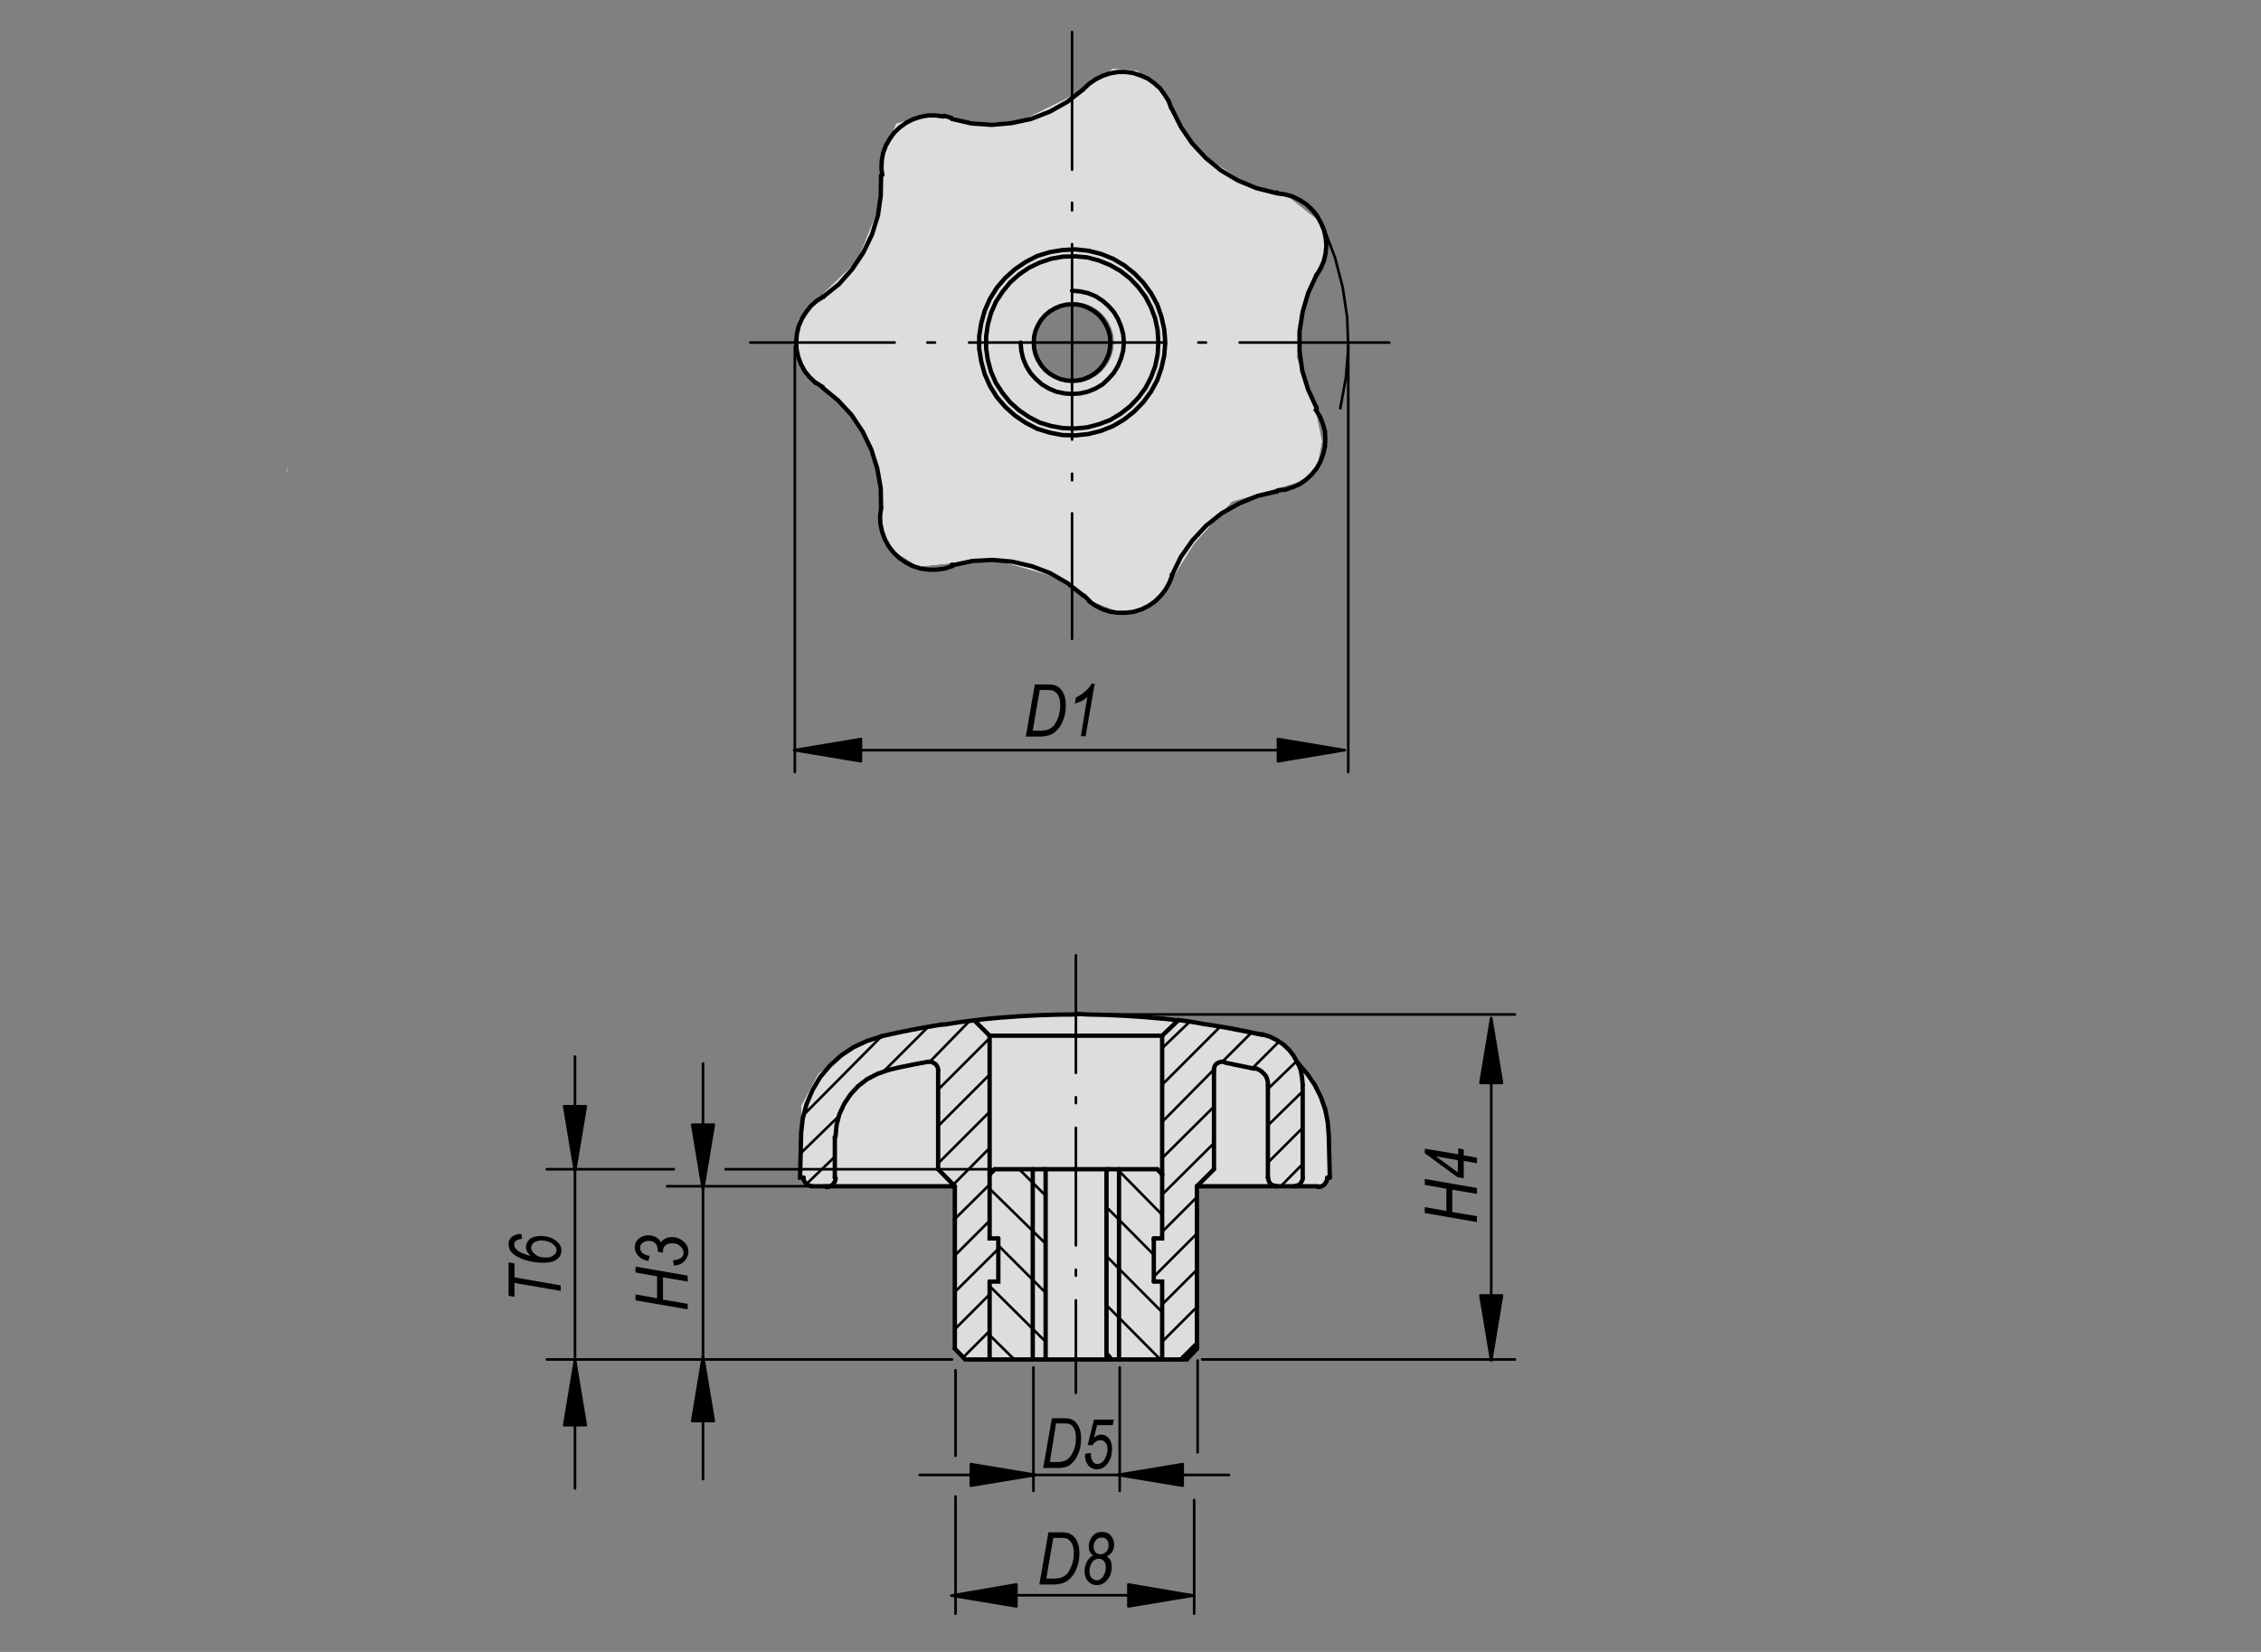 <?xml version="1.0" encoding="utf-8"?>
<!-- Generator: Adobe Illustrator 16.0.3, SVG Export Plug-In . SVG Version: 6.00 Build 0)  -->
<!DOCTYPE svg PUBLIC "-//W3C//DTD SVG 1.1//EN" "http://www.w3.org/Graphics/SVG/1.1/DTD/svg11.dtd">
<svg version="1.1" id="K0154-06212-505" xmlns="http://www.w3.org/2000/svg" xmlns:xlink="http://www.w3.org/1999/xlink" x="0px"
	 y="0px" width="650px" height="475px" viewBox="0 0 650 475" enable-background="new 0 0 650 475" xml:space="preserve">
<rect x="0" y="0" width="650" height="475" fill="#808080" stroke="none"/>
<path fill="#FFFFFF" d="M372.8,102.9l1.1-12l4.9-12l2.6-6.6l-1.5-8.1l-9.2-7.3l-12.2-3.9L347.9,46l-7.5-6.9l-4.9-11.6l-8.6-7.1
	l-6.9-0.6l-11.6,7.7l-14.4,7.1l-13.3,1.1L272,33l-9.4,1.1l-4.9,1.5l-3.9,8.4l-1.1,15.7L246.5,75l-10.9,10.5l-6,6.4l-1.3,7.9l4.5,8.8
	l10.1,8.6l5.4,7.7l4.7,12.9l0.2,13.9l3.6,6.7l7.3,4.5l10.3-1.1l12.7-0.6l15,4.3l12.7,7.7l7.5,3l6.4-1.3l6.4-5.6l8.1-12.9l10.9-12.2
	l11.6-3.4l6.6-1.9l6-3l1.7-9l-2.1-10.1L372.8,102.9z M308.6,110.2c-6.4,0-11.7-5.2-11.7-11.7c0-6.5,5.2-11.7,11.7-11.7
	c6.5,0,11.7,5.2,11.7,11.7C320.2,104.9,315,110.2,308.6,110.2z"/>
<polygon fill="#FFFFFF" points="230,338.6 230.4,318 235.3,308.8 246.1,300.2 262.1,295.7 283.6,292.5 310.6,291.2 338.1,293.4 
	368.5,299.4 377.5,310.1 382.5,326.8 381.8,338.2 380.7,340.8 344.7,341 343.4,387.7 340.2,391.2 277.2,391.2 274.8,388.6 
	274.4,341 232.8,340.8 "/>
<path fill="#DCDDDE" d="M372.8,102.9l1.1-12l4.9-12l2.6-6.6l-1.5-8.1l-9.2-7.3l-12.2-3.9L347.9,46l-7.5-6.9l-4.9-11.6l-8.6-7.1
	l-6.9-0.6l-11.6,7.7l-14.4,7.1l-13.3,1.1L272,33l-9.4,1.1l-4.9,1.5l-3.9,8.4l-1.1,15.7L246.5,75l-10.9,10.5l-6,6.4l-1.3,7.9l4.5,8.8
	l10.1,8.6l5.4,7.7l4.7,12.9l0.2,13.9l3.6,6.7l7.3,4.5l10.3-1.1l12.7-0.6l15,4.3l12.7,7.7l7.5,3l6.4-1.3l6.4-5.6l8.1-12.9l10.9-12.2
	l11.6-3.4l6.6-1.9l6-3l1.7-9l-2.1-10.1L372.8,102.9z M308.6,110.2c-6.4,0-11.7-5.2-11.7-11.7c0-6.5,5.2-11.7,11.7-11.7
	c6.5,0,11.7,5.2,11.7,11.7C320.2,104.9,315,110.2,308.6,110.2z"/>
<polygon fill="#DCDDDE" points="230,338.6 230.4,318 235.3,308.8 246.1,300.2 262.1,295.7 283.6,292.5 310.6,291.2 338.1,293.4 
	368.5,299.4 377.5,310.1 382.5,326.8 381.8,338.2 380.7,340.8 344.7,341 343.4,387.7 340.2,391.2 277.2,391.2 274.8,388.6 
	274.4,341 232.8,340.8 "/>
<line fill="none" stroke="#000000" stroke-width="1.25" stroke-linecap="round" stroke-miterlimit="1.5" x1="274.5" y1="341.1" x2="269.7" y2="336.2"/>
<line fill="none" stroke="#000000" stroke-width="1.25" stroke-linecap="round" stroke-miterlimit="1.5" x1="274.5" y1="341.1" x2="274.5" y2="350.8"/>
<line fill="none" stroke="#000000" stroke-width="1.25" stroke-linecap="round" stroke-miterlimit="1.5" x1="269.7" y1="307.7" x2="269.7" y2="336.2"/>
<path fill="none" stroke="#000000" stroke-width="1.25" stroke-linecap="round" stroke-miterlimit="1.5" d="M266.8,305.3
	c-2.7,0.5-5.4,1-8.2,1.6l-3.3,0.8"/>
<path fill="none" stroke="#000000" stroke-width="1.25" stroke-linecap="round" stroke-miterlimit="1.5" d="M309.3,291.7
	c-7.2,0-14.4,0.3-21.6,0.9l-3.2,0.3"/>
<line fill="none" stroke="#000000" stroke-width="1.25" stroke-linecap="round" stroke-miterlimit="1.5" x1="240" y1="327" x2="240" y2="338.6"/>
<polyline fill="none" stroke="#000000" stroke-width="1.25" stroke-linecap="round" stroke-miterlimit="1.5" points="269.7,307.7 
	269.7,307.4 269.6,307 269.4,306.6 269.2,306.3 269,306 268.7,305.8 268.3,305.6 268,305.4 267.6,305.3 267.2,305.3 266.8,305.4 
	266.8,305.3 "/>
<polyline fill="none" stroke="#000000" stroke-width="1.25" stroke-linecap="round" stroke-miterlimit="1.5" points="255.3,307.7 
	252.2,308.8 249.3,310.3 246.7,312.3 244.5,314.7 242.7,317.4 241.3,320.4 240.5,323.5 240.2,326.8 240,327 "/>
<polyline fill="none" stroke="#000000" stroke-width="1.25" stroke-linecap="round" stroke-miterlimit="1.5" points="237.6,341.3 
	238,341.3 238.4,341.2 238.8,341 239.2,340.8 239.5,340.5 239.7,340.2 240,339.8 240.1,339.5 240.2,339.1 240.3,338.6 240,338.6 "/>
<polyline fill="none" stroke="#000000" stroke-width="1.25" stroke-linecap="round" stroke-miterlimit="1.5" points="253.4,298 
	249.3,299.3 245.4,301.1 241.8,303.5 238.6,306.4 235.8,309.7 233.6,313.4 231.9,317.4 230.8,321.5 230.3,325.8 230.3,326.5 
	230,338.6 231,338.6 "/>
<line fill="none" stroke="#000000" stroke-width="1.25" stroke-linecap="round" stroke-miterlimit="1.5" x1="233.4" y1="341.1" x2="237.6" y2="341.1"/>
<polyline fill="none" stroke="#000000" stroke-width="1.25" stroke-linecap="round" stroke-miterlimit="1.5" points="231,338.6 
	231,339 231.1,339.4 231.3,339.7 231.5,340.1 231.7,340.4 232,340.6 232.3,340.8 232.7,340.9 233.1,341 233.4,341.1 "/>
<line fill="none" stroke="#000000" stroke-width="1.25" stroke-linecap="round" stroke-miterlimit="1.5" x1="237.6" y1="341.1" x2="274.5" y2="341.1"/>
<line fill="none" stroke="#000000" stroke-width="1.25" stroke-linecap="round" stroke-miterlimit="1.5" x1="344.1" y1="341.1" x2="349" y2="336.2"/>
<line fill="none" stroke="#000000" stroke-width="1.25" stroke-linecap="round" stroke-miterlimit="1.5" x1="344.1" y1="341.1" x2="344.1" y2="348.4"/>
<line fill="none" stroke="#000000" stroke-width="1.25" stroke-linecap="round" stroke-miterlimit="1.5" x1="349" y1="307.7" x2="349" y2="336.2"/>
<line fill="none" stroke="#000000" stroke-width="1.25" stroke-linecap="round" stroke-miterlimit="1.5" x1="364.5" y1="311.9" x2="364.5" y2="338.6"/>
<path fill="none" stroke="#000000" stroke-width="1.25" stroke-linecap="round" stroke-miterlimit="1.5" d="M360.6,307.3
	c-2.7-0.6-5.4-1.1-8.2-1.7l-0.6-0.3"/>
<polyline fill="none" stroke="#000000" stroke-width="1.25" stroke-linecap="round" stroke-miterlimit="1.5" points="364.5,311.9 
	364.5,311.2 364.3,310.4 364.1,309.8 363.7,309.1 363.2,308.6 362.7,308.1 362.1,307.7 361.5,307.4 360.8,307.1 360.6,307 "/>
<polyline fill="none" stroke="#000000" stroke-width="1.25" stroke-linecap="round" stroke-miterlimit="1.5" points="351.9,305.3 
	351.5,305.3 351.1,305.3 350.7,305.4 350.4,305.5 350,305.7 349.7,305.9 349.4,306.2 349.2,306.6 349.1,306.9 349,307.3 
	348.9,307.7 349,307.7 "/>
<line fill="none" stroke="#000000" stroke-width="1.25" stroke-linecap="round" stroke-miterlimit="1.5" x1="382.3" y1="338.6" x2="382" y2="326.5"/>
<line fill="none" stroke="#000000" stroke-width="1.25" stroke-linecap="round" stroke-miterlimit="1.5" x1="381.6" y1="338.6" x2="382.3" y2="338.6"/>
<polyline fill="none" stroke="#000000" stroke-width="1.25" stroke-linecap="round" stroke-miterlimit="1.5" points="378.9,341.3 
	379.3,341.3 379.7,341.2 380.1,341 380.5,340.8 380.8,340.5 381,340.2 381.3,339.8 381.4,339.5 381.5,339.1 381.6,338.6 "/>
<line fill="none" stroke="#000000" stroke-width="1.25" stroke-linecap="round" stroke-miterlimit="1.5" x1="374.5" y1="311.9" x2="374.5" y2="338.6"/>
<path fill="none" stroke="#000000" stroke-width="1.25" stroke-linecap="round" stroke-miterlimit="1.5" d="M362.8,297.5
	c-5.6-1.2-11.3-2.3-17-3.1l-2.7-0.5"/>
<polyline fill="none" stroke="#000000" stroke-width="1.25" stroke-linecap="round" stroke-miterlimit="1.5" points="373,305.6 
	371.9,303.6 370.6,301.9 368.9,300.3 367.1,299.1 365.1,298.1 362.9,297.4 362.8,297.5 "/>
<polyline fill="none" stroke="#000000" stroke-width="1.25" stroke-linecap="round" stroke-miterlimit="1.5" points="382,326.5 
	381.7,322.7 381,319 379.7,315.4 378,312 375.9,308.9 373.4,306 373,305.6 "/>
<polyline fill="none" stroke="#000000" stroke-width="1.25" stroke-linecap="round" stroke-miterlimit="1.5" points="374.5,311.9 
	374.3,309.7 373.9,307.6 373.1,305.6 373,305.6 "/>
<polyline fill="none" stroke="#000000" stroke-width="1.25" stroke-linecap="round" stroke-miterlimit="1.5" points="367,341.1 
	372.1,341.1 372.5,341 372.8,340.9 373.2,340.8 373.5,340.6 373.8,340.4 374,340.1 374.2,339.7 374.4,339.4 374.5,339 374.5,338.6 
	"/>
<polyline fill="none" stroke="#000000" stroke-width="1.25" stroke-linecap="round" stroke-miterlimit="1.5" points="364.5,338.6 
	364.6,339 364.7,339.4 364.8,339.7 365,340.1 365.2,340.4 365.5,340.6 365.9,340.8 366.2,340.9 366.6,341 367,341.1 "/>
<line fill="none" stroke="#000000" stroke-width="1.25" stroke-linecap="round" stroke-miterlimit="1.5" x1="372.1" y1="341.1" x2="378.9" y2="341.1"/>
<line fill="none" stroke="#000000" stroke-width="1.25" stroke-linecap="round" stroke-miterlimit="1.5" x1="344.1" y1="341.1" x2="367" y2="341.1"/>
<line fill="none" stroke="#000000" stroke-width="1.25" stroke-linecap="round" stroke-miterlimit="1.5" x1="274.5" y1="387.8" x2="277.5" y2="390.9"/>
<line fill="none" stroke="#000000" stroke-width="1.25" stroke-linecap="round" stroke-miterlimit="1.5" x1="344.1" y1="387.8" x2="341.2" y2="390.9"/>
<line fill="none" stroke="#000000" stroke-width="1.25" stroke-linecap="round" stroke-miterlimit="1.5" x1="277.5" y1="390.9" x2="284.5" y2="390.9"/>
<line fill="none" stroke="#000000" stroke-width="1.25" stroke-linecap="round" stroke-miterlimit="1.5" x1="274.5" y1="350.8" x2="274.5" y2="387.8"/>
<path fill="none" stroke="#000000" stroke-width="1.25" stroke-linecap="round" stroke-miterlimit="1.5" d="M270.7,294.6
	c-5.7,0.9-11.4,2-17,3.3l-0.5,0.1"/>
<line fill="none" stroke="#000000" stroke-width="1.25" stroke-linecap="round" stroke-miterlimit="1.5" x1="344.1" y1="348.4" x2="344.1" y2="387.8"/>
<path fill="none" stroke="#000000" stroke-width="1.25" stroke-linecap="round" stroke-miterlimit="1.5" d="M343.1,293.9
	c-1.4-0.2-2.9-0.4-4.3-0.6l-0.1,0.1"/>
<line fill="none" stroke="#000000" stroke-width="1.25" stroke-linecap="round" stroke-miterlimit="1.5" x1="334.1" y1="390.9" x2="341.2" y2="390.9"/>
<line fill="none" stroke="#000000" stroke-width="1.25" stroke-linecap="round" stroke-miterlimit="1.5" x1="334.1" y1="337.7" x2="334.1" y2="297.8"/>
<path fill="none" stroke="#000000" stroke-width="1.25" stroke-linecap="round" stroke-miterlimit="1.5" d="M284.5,292.9
	c-1.4,0.1-2.9,0.3-4.3,0.5l-0.1,0"/>
<path fill="none" stroke="#000000" stroke-width="1.25" stroke-linecap="round" stroke-miterlimit="1.5" d="M334.1,292.9
	c-7.2-0.7-14.4-1.1-21.6-1.2l-3.2-0.2"/>
<path fill="none" stroke="#000000" stroke-width="1.25" stroke-linecap="round" stroke-miterlimit="1.5" d="M334.1,297.8l4.6-4.4
	c-1.4-0.2-2.9-0.3-4.3-0.5l-0.3,0"/>
<path fill="none" stroke="#000000" stroke-width="1.25" stroke-linecap="round" stroke-miterlimit="1.5" d="M284.5,297.8l-4.4-4.4
	c-2.9,0.3-5.7,0.7-8.6,1.2l-0.9,0"/>
<line fill="none" stroke="#000000" stroke-width="1.25" stroke-linecap="round" stroke-miterlimit="1.5" x1="284.5" y1="297.8" x2="334.1" y2="297.8"/>
<line fill="none" stroke="#000000" stroke-width="1.25" stroke-linecap="round" stroke-miterlimit="1.5" x1="284.5" y1="337.7" x2="284.5" y2="297.8"/>
<polyline fill="none" stroke="#000000" stroke-width="1.25" stroke-linecap="round" stroke-miterlimit="1.5" points="236.5,111.3 
	234.8,110.2 234.5,110.1 "/>
<polyline fill="none" stroke="#000000" stroke-width="1.25" stroke-linecap="round" stroke-miterlimit="1.5" points="253.3,146.1 
	253,148.4 253.1,150.7 253.6,152.9 254.4,155.1 255.5,157.1 256.9,158.9 258.6,160.5 260.5,161.8 262.5,162.8 264.7,163.5 
	267,163.8 269.2,163.8 271.5,163.5 273.7,162.8 273.7,162.4 "/>
<polyline fill="none" stroke="#000000" stroke-width="1.25" stroke-linecap="round" stroke-miterlimit="1.5" points="253.3,146.1 
	253.2,140.4 252.2,134.7 250.5,129.3 248,124.1 244.8,119.3 240.9,115.1 236.5,111.5 236.5,111.3 "/>
<polyline fill="none" stroke="#000000" stroke-width="1.25" stroke-linecap="round" stroke-miterlimit="1.5" points="311.4,171.2 
	306.9,167.7 301.9,164.8 296.6,162.8 291,161.5 285.3,161 279.6,161.3 274,162.5 273.7,162.4 "/>
<polyline fill="none" stroke="#000000" stroke-width="1.25" stroke-linecap="round" stroke-miterlimit="1.5" points="367.1,141.3 
	361.5,142.6 356.2,144.8 351.2,147.6 346.7,151.2 342.8,155.4 339.5,160.1 337,165.2 336.9,165.3 "/>
<polyline fill="none" stroke="#000000" stroke-width="1.25" stroke-linecap="round" stroke-miterlimit="1.5" points="378.5,79 
	376.1,84.2 374.5,89.6 373.6,95.3 373.6,101 374.4,106.7 376.1,112.1 378.5,117.3 378.5,117.7 "/>
<polyline fill="none" stroke="#000000" stroke-width="1.25" stroke-linecap="round" stroke-miterlimit="1.5" points="336.9,31.3 
	339.5,36.5 342.7,41.2 346.6,45.4 351,49 355.9,51.9 361.2,54.1 366.8,55.5 367.1,55.4 "/>
<polyline fill="none" stroke="#000000" stroke-width="1.25" stroke-linecap="round" stroke-miterlimit="1.5" points="273.7,34.2 
	279.3,35.5 285.1,35.9 290.8,35.4 296.4,34.2 301.8,32.1 306.8,29.3 311.3,25.8 311.4,25.7 "/>
<polyline fill="none" stroke="#000000" stroke-width="1.25" stroke-linecap="round" stroke-miterlimit="1.5" points="236.7,85.3 
	241.2,81.7 245,77.4 248.2,72.6 250.7,67.4 252.4,61.9 253.2,56.3 253.3,50.5 253.3,50.5 "/>
<polyline fill="none" stroke="#000000" stroke-width="1.25" stroke-linecap="round" stroke-miterlimit="1.5" points="313.1,172.9 
	315,174.2 317,175.2 319.2,175.9 321.4,176.2 323.7,176.2 326,175.9 328.2,175.2 330.2,174.2 332.1,172.9 333.7,171.3 335.1,169.5 
	336.2,167.5 337,165.4 336.9,165.3 "/>
<polyline fill="none" stroke="#000000" stroke-width="1.25" stroke-linecap="round" stroke-miterlimit="1.5" points="369.5,140.8 
	371.6,140.1 373.7,139.2 375.5,137.9 377.1,136.4 378.5,134.7 379.6,132.7 380.4,130.6 380.9,128.5 381,126.3 380.9,124 
	380.3,121.9 379.5,119.8 378.3,117.9 378.5,117.7 "/>
<polyline fill="none" stroke="#000000" stroke-width="1.25" stroke-linecap="round" stroke-miterlimit="1.5" points="379.7,77.1 
	380.6,75 381.1,72.8 381.3,70.5 381.1,68.3 380.6,66.1 379.7,64 378.6,62 377.2,60.3 375.5,58.7 373.6,57.5 371.6,56.5 369.4,55.9 
	367.2,55.6 367.1,55.4 "/>
<polyline fill="none" stroke="#000000" stroke-width="1.25" stroke-linecap="round" stroke-miterlimit="1.5" points="336,29.1 
	334.8,27.2 333.5,25.4 331.8,23.9 330,22.6 327.9,21.7 325.8,21 323.6,20.7 321.3,20.7 319.1,21.1 317,21.8 315,22.8 313.1,24.1 
	311.5,25.6 311.4,25.7 "/>
<polyline fill="none" stroke="#000000" stroke-width="1.25" stroke-linecap="round" stroke-miterlimit="1.5" points="271.3,33.5 
	269.1,33.2 266.8,33.2 264.6,33.6 262.5,34.3 260.5,35.3 258.7,36.6 257.1,38.1 255.8,39.9 254.7,41.8 253.9,43.9 253.5,46.1 
	253.4,48.4 253.7,50.6 253.3,50.5 "/>
<polyline fill="none" stroke="#000000" stroke-width="1.25" stroke-linecap="round" stroke-miterlimit="1.5" points="313.3,172.9 
	311.8,171.4 311.4,171.2 "/>
<polyline fill="none" stroke="#000000" stroke-width="1.25" stroke-linecap="round" stroke-miterlimit="1.5" points="369.5,140.8 
	367.4,141 367.1,141.3 "/>
<polyline fill="none" stroke="#000000" stroke-width="1.25" stroke-linecap="round" stroke-miterlimit="1.5" points="379.7,77.1 
	378.7,78.8 378.5,79 "/>
<polyline fill="none" stroke="#000000" stroke-width="1.25" stroke-linecap="round" stroke-miterlimit="1.5" points="336,29.1 
	336.7,31.1 336.9,31.3 "/>
<polyline fill="none" stroke="#000000" stroke-width="1.25" stroke-linecap="round" stroke-miterlimit="1.5" points="271.5,33.3 
	273.5,33.9 273.7,34.2 "/>
<line fill="none" stroke="#000000" stroke-width="1.25" stroke-linecap="round" stroke-miterlimit="1.5" x1="236.7" y1="85.3" x2="236.7" y2="85.3"/>
<line fill="none" stroke="#000000" stroke-width="1.25" stroke-linecap="round" stroke-miterlimit="1.5" x1="236.7" y1="85.3" x2="236.5" y2="85.3"/>
<polyline fill="none" stroke="#000000" stroke-width="1.25" stroke-linecap="round" stroke-miterlimit="1.5" points="236.7,85.3 
	234.8,86.5 233.1,88 231.7,89.8 230.5,91.7 229.6,93.8 229.1,96 228.9,98.2 229,100.5 229.5,102.7 230.3,104.8 231.4,106.8 
	232.8,108.5 234.5,110.1 234.5,110.1 "/>
<polyline fill="none" stroke="#000000" stroke-width="1.25" stroke-linecap="round" stroke-miterlimit="1.5" points="334.1,390.9 
	334.1,368.5 331.7,368.5 "/>
<polyline fill="none" stroke="#000000" stroke-width="1.25" stroke-linecap="round" stroke-miterlimit="1.5" points="284.5,368.5 
	284.5,390.9 300.1,390.9 "/>
<line fill="none" stroke="#000000" stroke-width="1.25" stroke-linecap="round" stroke-miterlimit="1.5" x1="331.7" y1="368.5" x2="331.7" y2="356.1"/>
<polyline fill="none" stroke="#000000" stroke-width="1.25" stroke-linecap="round" stroke-miterlimit="1.5" points="287,356.1 
	287,368.5 284.5,368.5 "/>
<polyline fill="none" stroke="#000000" stroke-width="1.25" stroke-linecap="round" stroke-miterlimit="1.5" points="331.7,356.1 
	334.1,356.1 334.1,337.7 "/>
<line fill="none" stroke="#000000" stroke-width="1.25" stroke-linecap="round" stroke-miterlimit="1.5" x1="332.7" y1="336.2" x2="318.6" y2="336.2"/>
<polyline fill="none" stroke="#000000" stroke-width="1.25" stroke-linecap="round" stroke-miterlimit="1.5" points="284.5,337.7 
	284.5,356.1 287,356.1 "/>
<line fill="none" stroke="#000000" stroke-width="1.25" stroke-linecap="round" stroke-miterlimit="1.5" x1="318.6" y1="390.9" x2="334.1" y2="390.9"/>
<line fill="none" stroke="#000000" stroke-width="1.25" stroke-linecap="round" stroke-miterlimit="1.5" x1="300.1" y1="336.2" x2="286" y2="336.2"/>
<line fill="none" stroke="#000000" stroke-width="1.25" stroke-linecap="round" stroke-miterlimit="1.5" x1="318.6" y1="336.2" x2="300.1" y2="336.2"/>
<line fill="none" stroke="#000000" stroke-width="1.25" stroke-linecap="round" stroke-miterlimit="1.5" x1="300.1" y1="390.9" x2="318.6" y2="390.9"/>
<line fill="none" stroke="#000000" stroke-width="1.25" stroke-linecap="round" stroke-miterlimit="1.5" x1="284.5" y1="337.7" x2="286" y2="336.2"/>
<line fill="none" stroke="#000000" stroke-width="1.25" stroke-linecap="round" stroke-miterlimit="1.5" x1="334.1" y1="337.7" x2="332.7" y2="336.2"/>
<line fill="none" stroke="#000000" stroke-width="1.25" stroke-linecap="round" stroke-miterlimit="1.5" x1="339.5" y1="390.9" x2="344.1" y2="386.3"/>
<line fill="none" stroke="#000000" stroke-width="0.75" stroke-linecap="round" stroke-miterlimit="1.5" x1="334.1" y1="385.8" x2="344.1" y2="375.8"/>
<line fill="none" stroke="#000000" stroke-width="0.75" stroke-linecap="round" stroke-miterlimit="1.5" x1="334.1" y1="375.1" x2="344.1" y2="365.1"/>
<line fill="none" stroke="#000000" stroke-width="0.75" stroke-linecap="round" stroke-miterlimit="1.5" x1="368.2" y1="341.1" x2="374.5" y2="334.7"/>
<line fill="none" stroke="#000000" stroke-width="0.75" stroke-linecap="round" stroke-miterlimit="1.5" x1="374.5" y1="324.3" x2="364.5" y2="334.3"/>
<line fill="none" stroke="#000000" stroke-width="0.75" stroke-linecap="round" stroke-miterlimit="1.5" x1="331.7" y1="367.1" x2="344.1" y2="354.7"/>
<line fill="none" stroke="#000000" stroke-width="1.25" stroke-linecap="round" stroke-miterlimit="1.5" x1="331.7" y1="356.6" x2="332.2" y2="356.1"/>
<line fill="none" stroke="#000000" stroke-width="0.75" stroke-linecap="round" stroke-miterlimit="1.5" x1="334.1" y1="354.2" x2="344.1" y2="344.2"/>
<line fill="none" stroke="#000000" stroke-width="0.75" stroke-linecap="round" stroke-miterlimit="1.5" x1="364.5" y1="323.6" x2="374.5" y2="313.8"/>
<line fill="none" stroke="#000000" stroke-width="0.75" stroke-linecap="round" stroke-miterlimit="1.5" x1="372.8" y1="305.1" x2="364.5" y2="313.1"/>
<line fill="none" stroke="#000000" stroke-width="0.75" stroke-linecap="round" stroke-miterlimit="1.5" x1="334.1" y1="343.5" x2="349" y2="328.7"/>
<line fill="none" stroke="#000000" stroke-width="0.75" stroke-linecap="round" stroke-miterlimit="1.5" x1="277" y1="390.2" x2="284.5" y2="382.7"/>
<line fill="none" stroke="#000000" stroke-width="0.75" stroke-linecap="round" stroke-miterlimit="1.5" x1="334.1" y1="333" x2="349" y2="318.2"/>
<line fill="none" stroke="#000000" stroke-width="0.75" stroke-linecap="round" stroke-miterlimit="1.5" x1="360.2" y1="307" x2="367.7" y2="299.5"/>
<line fill="none" stroke="#000000" stroke-width="0.75" stroke-linecap="round" stroke-miterlimit="1.5" x1="359.9" y1="296.8" x2="351.4" y2="305.3"/>
<line fill="none" stroke="#000000" stroke-width="0.75" stroke-linecap="round" stroke-miterlimit="1.5" x1="349" y1="307.5" x2="334.1" y2="322.6"/>
<line fill="none" stroke="#000000" stroke-width="0.75" stroke-linecap="round" stroke-miterlimit="1.5" x1="274.5" y1="382.2" x2="284.5" y2="372.2"/>
<line fill="none" stroke="#000000" stroke-width="0.75" stroke-linecap="round" stroke-miterlimit="1.5" x1="274.5" y1="371.5" x2="287" y2="359.1"/>
<line fill="none" stroke="#000000" stroke-width="0.75" stroke-linecap="round" stroke-miterlimit="1.5" x1="334.1" y1="311.9" x2="350.9" y2="295.1"/>
<line fill="none" stroke="#000000" stroke-width="0.75" stroke-linecap="round" stroke-miterlimit="1.5" x1="341.9" y1="293.9" x2="334.1" y2="301.4"/>
<line fill="none" stroke="#000000" stroke-width="0.75" stroke-linecap="round" stroke-miterlimit="1.5" x1="274.5" y1="361" x2="284.5" y2="351"/>
<line fill="none" stroke="#000000" stroke-width="0.75" stroke-linecap="round" stroke-miterlimit="1.5" x1="274.5" y1="350.5" x2="284.5" y2="340.6"/>
<line fill="none" stroke="#000000" stroke-width="0.75" stroke-linecap="round" stroke-miterlimit="1.5" x1="284.5" y1="330.1" x2="274.1" y2="340.6"/>
<line fill="none" stroke="#000000" stroke-width="0.75" stroke-linecap="round" stroke-miterlimit="1.5" x1="269.7" y1="334.5" x2="284.5" y2="319.7"/>
<line fill="none" stroke="#000000" stroke-width="0.75" stroke-linecap="round" stroke-miterlimit="1.5" x1="284.5" y1="309" x2="269.7" y2="323.8"/>
<line fill="none" stroke="#000000" stroke-width="0.75" stroke-linecap="round" stroke-miterlimit="1.5" x1="269.7" y1="313.3" x2="284.5" y2="298.5"/>
<line fill="none" stroke="#000000" stroke-width="0.75" stroke-linecap="round" stroke-miterlimit="1.5" x1="278.9" y1="293.4" x2="267.3" y2="305.3"/>
<line fill="none" stroke="#000000" stroke-width="0.75" stroke-linecap="round" stroke-miterlimit="1.5" x1="240" y1="332.6" x2="231.7" y2="340.6"/>
<line fill="none" stroke="#000000" stroke-width="0.75" stroke-linecap="round" stroke-miterlimit="1.5" x1="230" y1="331.8" x2="241" y2="321.1"/>
<line fill="none" stroke="#000000" stroke-width="0.75" stroke-linecap="round" stroke-miterlimit="1.5" x1="253.9" y1="308.2" x2="266.8" y2="295.3"/>
<line fill="none" stroke="#000000" stroke-width="0.75" stroke-linecap="round" stroke-miterlimit="1.5" x1="253.4" y1="298" x2="231" y2="320.6"/>
<line fill="none" stroke="#000000" stroke-width="0.75" stroke-linecap="round" stroke-miterlimit="1.5" x1="399.4" y1="98.5" x2="356.4" y2="98.5"/>
<line fill="none" stroke="#000000" stroke-width="0.75" stroke-linecap="round" stroke-miterlimit="1.5" x1="346.7" y1="98.5" x2="344.5" y2="98.5"/>
<line fill="none" stroke="#000000" stroke-width="0.75" stroke-linecap="round" stroke-miterlimit="1.5" x1="335" y1="98.5" x2="278.6" y2="98.5"/>
<line fill="none" stroke="#000000" stroke-width="0.75" stroke-linecap="round" stroke-miterlimit="1.5" x1="268.8" y1="98.5" x2="266.6" y2="98.5"/>
<line fill="none" stroke="#000000" stroke-width="0.75" stroke-linecap="round" stroke-miterlimit="1.5" x1="257.2" y1="98.5" x2="215.7" y2="98.5"/>
<line fill="none" stroke="#000000" stroke-width="0.75" stroke-linecap="round" stroke-miterlimit="1.5" x1="308.2" y1="183.7" x2="308.2" y2="147.6"/>
<line fill="none" stroke="#000000" stroke-width="0.75" stroke-linecap="round" stroke-miterlimit="1.5" x1="308.2" y1="138.1" x2="308.2" y2="136.2"/>
<line fill="none" stroke="#000000" stroke-width="0.75" stroke-linecap="round" stroke-miterlimit="1.5" x1="308.2" y1="126.4" x2="308.2" y2="70.2"/>
<line fill="none" stroke="#000000" stroke-width="0.75" stroke-linecap="round" stroke-miterlimit="1.5" x1="308.2" y1="60.5" x2="308.2" y2="58.3"/>
<line fill="none" stroke="#000000" stroke-width="0.75" stroke-linecap="round" stroke-miterlimit="1.5" x1="308.2" y1="48.8" x2="308.2" y2="9.2"/>
<polyline fill="none" stroke="#000000" stroke-width="1.25" stroke-linecap="round" stroke-miterlimit="1.5" points="335,98.5 
	334.7,94.7 333.9,91.1 332.7,87.6 330.9,84.3 328.7,81.3 326.1,78.6 323.2,76.3 320,74.4 316.5,73 312.9,72.1 309.2,71.7 
	305.4,71.9 301.8,72.5 298.2,73.6 294.9,75.3 291.8,77.4 289,79.9 286.6,82.7 284.6,85.9 283.1,89.3 282.1,92.9 281.5,96.6 
	281.5,100.3 282.1,104 283.1,107.6 284.6,111 286.6,114.2 289,117 291.8,119.5 294.9,121.6 298.2,123.3 301.8,124.4 305.4,125.1 
	309.2,125.2 312.9,124.8 316.5,123.9 320,122.5 323.2,120.6 326.1,118.3 328.7,115.6 330.9,112.6 332.7,109.3 333.9,105.8 
	334.7,102.2 335,98.5 "/>
<polyline fill="none" stroke="#000000" stroke-width="1.25" stroke-linecap="round" stroke-miterlimit="1.5" points="333,98.5 
	332.8,95 332.1,91.6 330.9,88.4 329.3,85.3 327.2,82.5 324.8,80 322.1,77.9 319.1,76.2 315.9,74.9 312.5,74 309.1,73.7 305.6,73.8 
	302.2,74.4 298.9,75.5 295.8,77 293,78.9 290.4,81.2 288.2,83.9 286.3,86.8 284.9,90 284,93.3 283.5,96.7 283.5,100.2 284,103.6 
	284.9,106.9 286.3,110.1 288.2,113 290.4,115.7 293,118 295.8,119.9 298.9,121.5 302.2,122.5 305.6,123.1 309.1,123.2 312.5,122.9 
	315.9,122 319.1,120.8 322.1,119 324.8,116.9 327.2,114.4 329.3,111.6 330.9,108.5 332.1,105.3 332.8,101.9 333,98.5 "/>
<polyline fill="none" stroke="#000000" stroke-width="1.25" stroke-linecap="round" stroke-miterlimit="1.5" points="319.2,98.5 
	319.1,96.7 318.7,95.1 318,93.5 317.1,92 316,90.7 314.7,89.6 313.2,88.7 311.6,88 309.9,87.6 308.2,87.5 306.5,87.6 304.8,88 
	303.2,88.7 301.7,89.6 300.4,90.7 299.3,92 298.4,93.5 297.7,95.1 297.3,96.7 297.2,98.5 297.3,100.2 297.7,101.9 298.4,103.5 
	299.3,105 300.4,106.3 301.7,107.4 303.2,108.3 304.8,109 306.5,109.4 308.2,109.5 309.9,109.4 311.6,109 313.2,108.3 314.7,107.4 
	316,106.3 317.1,105 318,103.5 318.7,101.9 319.1,100.2 319.2,98.5 "/>
<polyline fill="none" stroke="#000000" stroke-width="1.25" stroke-linecap="round" stroke-miterlimit="1.5" points="293.4,98.5 
	293.6,100.8 294.1,103 295,105.2 296.2,107.2 297.7,108.9 299.5,110.5 301.5,111.7 303.6,112.6 305.9,113.1 308.2,113.3 
	310.6,113.1 312.8,112.6 315,111.7 317,110.5 318.7,108.9 320.2,107.2 321.4,105.2 322.3,103 322.9,100.8 323.1,98.5 322.9,96.1 
	322.3,93.9 321.4,91.7 320.2,89.7 318.7,88 317,86.5 315,85.2 312.8,84.3 310.6,83.8 308.2,83.6 "/>
<line fill="none" stroke="#000000" stroke-width="1.25" stroke-linecap="round" stroke-miterlimit="1.5" x1="318.1" y1="390.9" x2="318.1" y2="336.2"/>
<line fill="none" stroke="#000000" stroke-width="1.25" stroke-linecap="round" stroke-miterlimit="1.5" x1="300.6" y1="336.2" x2="300.6" y2="390.9"/>
<line fill="none" stroke="#000000" stroke-width="1.25" stroke-linecap="round" stroke-miterlimit="1.5" x1="321.7" y1="390.9" x2="321.7" y2="336.2"/>
<line fill="none" stroke="#000000" stroke-width="1.25" stroke-linecap="round" stroke-miterlimit="1.5" x1="296.9" y1="390.9" x2="296.9" y2="336.2"/>
<line fill="none" stroke="#000000" stroke-width="0.75" stroke-linecap="round" stroke-miterlimit="1.5" x1="284.5" y1="383.9" x2="291.6" y2="390.9"/>
<line fill="none" stroke="#000000" stroke-width="0.75" stroke-linecap="round" stroke-miterlimit="1.5" x1="300.1" y1="385.3" x2="284.5" y2="369.8"/>
<line fill="none" stroke="#000000" stroke-width="1.25" stroke-linecap="round" stroke-miterlimit="1.5" x1="284.5" y1="355.7" x2="284.8" y2="356.1"/>
<line fill="none" stroke="#000000" stroke-width="0.75" stroke-linecap="round" stroke-miterlimit="1.5" x1="287" y1="358.1" x2="300.1" y2="371.2"/>
<line fill="none" stroke="#000000" stroke-width="1.25" stroke-linecap="round" stroke-miterlimit="1.5" x1="318.6" y1="389.7" x2="319.5" y2="390.9"/>
<line fill="none" stroke="#000000" stroke-width="0.75" stroke-linecap="round" stroke-miterlimit="1.5" x1="333.6" y1="390.9" x2="318.6" y2="375.8"/>
<line fill="none" stroke="#000000" stroke-width="0.75" stroke-linecap="round" stroke-miterlimit="1.5" x1="300.1" y1="357.1" x2="284.5" y2="341.8"/>
<line fill="none" stroke="#000000" stroke-width="0.75" stroke-linecap="round" stroke-miterlimit="1.5" x1="293" y1="336.2" x2="300.1" y2="343.3"/>
<line fill="none" stroke="#000000" stroke-width="0.75" stroke-linecap="round" stroke-miterlimit="1.5" x1="318.6" y1="361.7" x2="334.1" y2="377.3"/>
<line fill="none" stroke="#000000" stroke-width="0.75" stroke-linecap="round" stroke-miterlimit="1.5" x1="331.7" y1="360.8" x2="318.6" y2="347.6"/>
<line fill="none" stroke="#000000" stroke-width="0.75" stroke-linecap="round" stroke-miterlimit="1.5" x1="321.2" y1="336.2" x2="334.1" y2="349.3"/>
<polyline fill="none" stroke="#000000" stroke-width="0.75" stroke-linecap="round" stroke-miterlimit="1.5" points="385.3,117.4 
	386.9,108.8 387.6,100.1 387.3,91.3 386,82.6 383.8,74.1 380.7,65.9 380.5,65.4 "/>
<path fill="none" stroke="#000000" stroke-width="0.75" stroke-linecap="round" stroke-miterlimit="1.5" d="M345.6,390.9"/>
<path fill="none" stroke="#000000" stroke-width="0.75" stroke-linecap="round" stroke-miterlimit="1.5" d="M309.3,291.7"/>
<line fill="none" stroke="#000000" stroke-width="0.75" stroke-linecap="round" stroke-miterlimit="1.5" x1="237.6" y1="341.1" x2="191.8" y2="341.1"/>
<line fill="none" stroke="#000000" stroke-width="0.75" stroke-linecap="round" stroke-miterlimit="1.5" x1="273.7" y1="390.9" x2="157.2" y2="390.9"/>
<line fill="none" stroke="#000000" stroke-width="0.75" stroke-linecap="round" stroke-miterlimit="1.5" x1="193.7" y1="336.2" x2="157.2" y2="336.2"/>
<line fill="none" stroke="#000000" stroke-width="0.75" stroke-linecap="round" stroke-miterlimit="1.5" x1="286" y1="336.2" x2="208.6" y2="336.2"/>
<line fill="none" stroke="#000000" stroke-width="0.75" stroke-linecap="round" stroke-miterlimit="1.5" x1="309.3" y1="400.5" x2="309.3" y2="373.9"/>
<line fill="none" stroke="#000000" stroke-width="0.75" stroke-linecap="round" stroke-miterlimit="1.5" x1="309.3" y1="366.8" x2="309.3" y2="365.1"/>
<line fill="none" stroke="#000000" stroke-width="0.75" stroke-linecap="round" stroke-miterlimit="1.5" x1="309.3" y1="358.1" x2="309.3" y2="324.3"/>
<line fill="none" stroke="#000000" stroke-width="0.75" stroke-linecap="round" stroke-miterlimit="1.5" x1="309.3" y1="317.2" x2="309.3" y2="315.5"/>
<line fill="none" stroke="#000000" stroke-width="0.75" stroke-linecap="round" stroke-miterlimit="1.5" x1="309.3" y1="308.5" x2="309.3" y2="274.7"/>
<line fill="none" stroke="#FBFBFB" stroke-width="1.25" x1="82.4" y1="135.2" x2="82.5" y2="135.2"/>
<line fill="none" stroke="#000000" stroke-width="0.75" stroke-linecap="round" stroke-linejoin="round" stroke-miterlimit="1.5" x1="297.1" y1="393.2" x2="297.1" y2="428.7"/>
<line fill="none" stroke="#000000" stroke-width="0.75" stroke-linecap="round" stroke-linejoin="round" stroke-miterlimit="1.5" x1="321.9" y1="393.2" x2="321.9" y2="428.7"/>
<line fill="none" stroke="#000000" stroke-width="0.75" stroke-linecap="round" stroke-linejoin="round" stroke-miterlimit="1.5" x1="274.7" y1="430.3" x2="274.7" y2="464"/>
<line fill="none" stroke="#000000" stroke-width="0.75" stroke-linecap="round" stroke-linejoin="round" stroke-miterlimit="1.5" x1="343.3" y1="431.3" x2="343.3" y2="464"/>
<line fill="none" stroke="#000000" stroke-width="0.75" stroke-linecap="round" stroke-linejoin="round" stroke-miterlimit="1.5" x1="274.7" y1="394" x2="274.7" y2="418.6"/>
<line fill="none" stroke="#000000" stroke-width="0.75" stroke-linecap="round" stroke-linejoin="round" stroke-miterlimit="1.5" x1="344.3" y1="391.2" x2="344.3" y2="417.6"/>
<polyline fill="none" stroke="#000000" stroke-width="0.75" stroke-linecap="round" stroke-miterlimit="1.5" points="165.3,428 
	165.3,389.9 165.3,303.8 "/>
<polyline stroke="#000000" stroke-width="0.75" stroke-linecap="round" stroke-linejoin="round" stroke-miterlimit="1.5" points="
	165.3,409.8 162.2,409.8 165.3,391.1 168.4,409.8 165.3,409.8 "/>
<polyline stroke="#000000" stroke-width="0.75" stroke-linecap="round" stroke-linejoin="round" stroke-miterlimit="1.5" points="
	165.3,318.1 168.4,318.1 165.3,336.8 162.2,318.1 165.3,318.1 "/>
<polyline fill="none" stroke="#000000" stroke-width="0.75" stroke-linecap="round" stroke-miterlimit="1.5" points="202.1,425.3 
	202.1,388.3 202.1,305.8 "/>
<g>
	<path d="M197.7,376.5l-15-2.6v-1.7l6.2,1.1V367l-6.2-1.1v-1.7l15,2.6v1.7l-7.1-1.2v6.4l7.1,1.2V376.5z"/>
	<path d="M193.7,363.9l-0.2-1.5c1.1-0.1,1.8-0.4,2.3-0.7s0.7-0.9,0.7-1.5c0-0.7-0.3-1.4-1-1.9c-0.6-0.6-1.4-0.8-2.3-0.8
		c-0.8,0-1.4,0.2-1.9,0.6c-0.5,0.4-0.7,1-0.7,1.6c0,0.1,0,0.2,0,0.5l-1.5-0.3c0-0.1,0-0.3,0-0.4c0-0.8-0.2-1.5-0.7-2
		c-0.5-0.5-1.1-0.7-1.9-0.7c-0.7,0-1.3,0.2-1.8,0.6c-0.5,0.4-0.7,0.9-0.7,1.4c0,0.5,0.2,1,0.7,1.5c0.5,0.4,1.2,0.7,2.1,0.8l-0.4,1.5
		c-1.3-0.3-2.2-0.7-2.9-1.5c-0.7-0.7-1-1.5-1-2.5c0-1,0.4-1.8,1.1-2.4s1.6-1,2.8-1c0.8,0,1.5,0.2,2.1,0.5c0.6,0.3,1.1,0.8,1.5,1.5
		c0.3-0.5,0.8-0.8,1.3-1.1c0.5-0.2,1.1-0.4,1.7-0.4c1.4,0,2.5,0.4,3.5,1.3c1,0.8,1.4,1.8,1.4,2.9c0,1.1-0.4,1.9-1.1,2.7
		S195.1,363.8,193.7,363.9z"/>
</g>
<polyline stroke="#000000" stroke-width="0.75" stroke-linecap="round" stroke-linejoin="round" stroke-miterlimit="1.5" points="
	202.1,408.6 199,408.6 202.1,389.9 205.2,408.6 202.1,408.6 "/>
<polyline stroke="#000000" stroke-width="0.75" stroke-linecap="round" stroke-linejoin="round" stroke-miterlimit="1.5" points="
	202.1,323.4 205.2,323.4 202.1,342.1 199,323.4 202.1,323.4 "/>
<g>
	<path d="M298.8,455.6l2.6-15h3.7c0.8,0,1.5,0.1,1.9,0.2c0.6,0.2,1.2,0.5,1.7,1s0.9,1.2,1.2,2c0.3,0.8,0.4,1.8,0.4,2.9
		c0,1.5-0.2,2.8-0.7,4c-0.4,1.2-1,2.2-1.7,2.9c-0.7,0.8-1.4,1.3-2.3,1.6c-0.7,0.2-1.5,0.4-2.4,0.4H298.8z M300.8,453.9h2
		c0.9,0,1.7-0.1,2.3-0.3c0.6-0.2,1.2-0.6,1.7-1.1c0.5-0.6,0.9-1.4,1.3-2.4s0.6-2.2,0.6-3.5c0-1.1-0.2-2.1-0.5-2.7s-0.8-1.1-1.3-1.4
		c-0.4-0.2-1-0.3-1.9-0.3h-2.2L300.8,453.9z"/>
	<path d="M314.3,447.3c-0.5-0.3-0.8-0.7-1-1.1c-0.2-0.5-0.3-1-0.3-1.6c0-1,0.3-1.9,1-2.8c0.7-0.9,1.6-1.3,2.8-1.3c1,0,1.9,0.3,2.5,1
		c0.6,0.7,1,1.6,1,2.6c0,0.8-0.2,1.4-0.5,2c-0.3,0.6-0.9,1-1.6,1.4c0.5,0.4,0.9,0.8,1.1,1.3c0.2,0.5,0.3,1.1,0.3,1.7
		c0,1.5-0.4,2.8-1.3,3.8c-0.8,1-1.9,1.5-3,1.5c-1,0-1.8-0.4-2.5-1.1c-0.7-0.8-1-1.7-1-2.9c0-0.7,0.1-1.4,0.4-2.1
		c0.2-0.6,0.5-1.2,0.9-1.5C313.3,447.8,313.7,447.5,314.3,447.3z M313.2,451.9c0,0.7,0.2,1.3,0.6,1.8c0.4,0.4,0.9,0.7,1.5,0.7
		c0.8,0,1.4-0.4,1.9-1.2c0.5-0.8,0.7-1.7,0.7-2.6c0-0.7-0.2-1.3-0.6-1.8c-0.4-0.4-0.9-0.6-1.4-0.6c-0.7,0-1.4,0.3-1.9,1
		C313.5,449.9,313.2,450.8,313.2,451.9z M314.4,444.7c0,0.7,0.2,1.2,0.5,1.6s0.8,0.6,1.4,0.6c0.7,0,1.2-0.2,1.7-0.7s0.7-1.1,0.7-1.9
		c0-0.7-0.2-1.2-0.5-1.6c-0.4-0.4-0.8-0.6-1.4-0.6c-0.4,0-0.8,0.1-1.2,0.3s-0.6,0.5-0.9,1C314.5,443.8,314.4,444.2,314.4,444.7z"/>
</g>
<polyline stroke="#000000" stroke-width="0.75" stroke-linecap="round" stroke-linejoin="round" stroke-miterlimit="1.5" points="
	324.4,458.8 324.4,455.6 343.1,458.8 324.4,461.9 324.4,458.8 "/>
<polyline stroke="#000000" stroke-width="0.75" stroke-linecap="round" stroke-linejoin="round" stroke-miterlimit="1.5" points="
	292.2,458.8 292.2,461.9 273.5,458.8 292.2,455.6 292.2,458.8 "/>
<polyline fill="none" stroke="#000000" stroke-width="0.75" stroke-linecap="round" stroke-miterlimit="1.5" points="353.3,424.1 
	312.4,424.1 264.4,424.1 "/>
<g>
	<path d="M299.9,422.1l2.5-14.3h3.5c0.8,0,1.4,0.1,1.8,0.2c0.6,0.2,1.2,0.5,1.6,1c0.5,0.5,0.8,1.1,1.1,1.9c0.3,0.8,0.4,1.7,0.4,2.8
		c0,1.4-0.2,2.6-0.6,3.8c-0.4,1.1-1,2.1-1.6,2.8c-0.6,0.7-1.4,1.3-2.2,1.5c-0.6,0.2-1.4,0.3-2.3,0.3H299.9z M301.8,420.4h1.9
		c0.9,0,1.6-0.1,2.2-0.3c0.6-0.2,1.2-0.5,1.6-1.1c0.5-0.5,0.9-1.3,1.3-2.3c0.4-1,0.5-2.1,0.5-3.3c0-1.1-0.2-2-0.5-2.6
		c-0.3-0.6-0.7-1.1-1.3-1.3c-0.4-0.2-1-0.2-1.8-0.2h-2.1L301.8,420.4z"/>
	<path d="M312.1,418l1.5-0.2l0,0.5c0,0.5,0.1,0.9,0.3,1.4c0.2,0.4,0.4,0.8,0.7,1c0.3,0.2,0.6,0.3,0.9,0.3c0.4,0,0.8-0.2,1.3-0.5
		c0.4-0.3,0.8-0.9,1.1-1.6s0.5-1.5,0.5-2.2c0-0.8-0.2-1.5-0.6-1.9c-0.4-0.5-0.9-0.7-1.5-0.7c-0.8,0-1.6,0.5-2.3,1.5l-1.3-0.1
		l1.8-7.3h5.7l-0.3,1.6h-4.5l-0.9,3.6c0.7-0.6,1.4-0.9,2.1-0.9c0.9,0,1.6,0.4,2.2,1.1s0.9,1.7,0.9,3c0,1.8-0.5,3.3-1.4,4.4
		c-0.8,1-1.8,1.5-3,1.5c-0.6,0-1.2-0.2-1.7-0.5s-0.9-0.8-1.2-1.4s-0.5-1.4-0.5-2.1L312.1,418z"/>
</g>
<polyline stroke="#000000" stroke-width="0.75" stroke-linecap="round" stroke-linejoin="round" stroke-miterlimit="1.5" points="
	279.1,424.1 279.1,421 297.8,424.1 279.1,427.2 279.1,424.1 "/>
<polyline stroke="#000000" stroke-width="0.75" stroke-linecap="round" stroke-linejoin="round" stroke-miterlimit="1.5" points="
	340,424.1 340,427.2 321.3,424.1 340,421 340,424.1 "/>
<g>
	<path d="M161.2,371.2l-13.3-2.3v4l-1.7-0.3V363l1.7,0.3v4l13.3,2.3V371.2z"/>
	<path d="M152.5,361.1c-0.4-0.4-0.8-0.9-1-1.3c-0.2-0.4-0.3-0.8-0.3-1.2c0-0.9,0.4-1.7,1.1-2.3s1.8-0.9,3.2-0.9
		c1.8,0,3.2,0.5,4.4,1.4c1,0.8,1.5,1.7,1.5,2.8c0,1-0.4,1.8-1.3,2.5c-0.9,0.7-2.2,1-3.9,1c-1.5,0-3.2-0.2-4.9-0.7
		c-1.7-0.5-3.1-1.2-4-2.1c-0.8-0.7-1.1-1.6-1.1-2.6c0-0.8,0.3-1.5,0.9-2c0.6-0.5,1.5-0.9,2.8-0.9l0.2,1.4c-1.5,0.2-2.3,0.7-2.3,1.7
		c0,0.4,0.2,0.8,0.5,1.2c0.5,0.5,1.1,1,2,1.3C151,360.7,151.8,361,152.5,361.1z M157,361.6c0.9,0,1.6-0.2,2.2-0.7
		c0.6-0.4,0.8-0.9,0.8-1.5c0-0.6-0.4-1.2-1.1-1.7c-0.9-0.7-2-1-3.2-1c-0.9,0-1.6,0.2-2.2,0.6c-0.5,0.4-0.8,0.9-0.8,1.5
		c0,0.7,0.4,1.3,1.2,1.9C154.7,361.4,155.7,361.6,157,361.6z"/>
</g>
<line fill="none" stroke="#000000" stroke-width="0.75" stroke-linecap="round" stroke-miterlimit="1.5" x1="345.6" y1="390.9" x2="435.5" y2="390.9"/>
<line fill="none" stroke="#000000" stroke-width="0.75" stroke-linecap="round" stroke-miterlimit="1.5" x1="309.3" y1="291.7" x2="435.5" y2="291.7"/>
<g>
	<path d="M424.6,351.4l-15-2.6v-1.7l6.2,1.1v-6.4l-6.2-1.1v-1.7l15,2.6v1.7l-7.1-1.2v6.4l7.1,1.2V351.4z"/>
	<path d="M424.6,334.5l-3.8-0.7v5l-1.8-0.3l-9.4-6.9v-1.3l9.6,1.6v-1.7l1.6,0.3v1.7l3.8,0.7V334.5z M419.1,333.6l-6.3-1.1l6.3,4.6
		V333.6z"/>
</g>
<polyline fill="none" stroke="#000000" stroke-width="0.75" stroke-linecap="round" stroke-miterlimit="1.5" points="428.7,382.4 
	428.7,343.5 428.7,304.6 "/>
<polyline stroke="#000000" stroke-width="0.75" stroke-linecap="round" stroke-linejoin="round" stroke-miterlimit="1.5" points="
	428.7,311.4 425.6,311.4 428.7,292.7 431.8,311.4 428.7,311.4 "/>
<polyline stroke="#000000" stroke-width="0.75" stroke-linecap="round" stroke-linejoin="round" stroke-miterlimit="1.5" points="
	428.7,372.5 431.8,372.5 428.7,391.2 425.6,372.5 428.7,372.5 "/>
<line fill="none" stroke="#000000" stroke-width="0.75" stroke-linecap="round" stroke-miterlimit="1.5" x1="228.5" y1="99.6" x2="228.5" y2="222"/>
<line fill="none" stroke="#000000" stroke-width="0.75" stroke-linecap="round" stroke-miterlimit="1.5" x1="387.6" y1="99.6" x2="387.6" y2="222"/>
<polyline fill="none" stroke="#000000" stroke-width="0.75" stroke-linecap="round" stroke-miterlimit="1.5" points="228.5,215.7 
	307.4,215.7 386.6,215.7 "/>
<g>
	<path d="M294.9,211.8l2.6-15h3.7c0.8,0,1.5,0.1,1.9,0.2c0.6,0.2,1.2,0.5,1.7,1s0.9,1.2,1.2,2c0.3,0.8,0.4,1.8,0.4,2.9
		c0,1.5-0.2,2.8-0.7,4c-0.4,1.2-1,2.2-1.7,2.9c-0.7,0.8-1.4,1.3-2.3,1.6c-0.7,0.2-1.5,0.4-2.4,0.4H294.9z M296.9,210.1h2
		c0.9,0,1.7-0.1,2.3-0.3c0.6-0.2,1.2-0.6,1.7-1.1c0.5-0.6,0.9-1.4,1.3-2.4c0.4-1,0.6-2.2,0.6-3.5c0-1.1-0.2-2.1-0.5-2.7
		s-0.8-1.1-1.3-1.4c-0.4-0.2-1-0.3-1.9-0.3h-2.2L296.9,210.1z"/>
	<path d="M310.7,211.8l1.9-11.4c-0.8,0.8-2,1.5-3.6,1.9l0.3-1.7c1-0.5,2-1.2,2.9-2c0.7-0.7,1.3-1.3,1.6-2h0.9l-2.6,15.1H310.7z"/>
</g>
<polygon points="367.4,215.7 367.4,212.5 386.5,215.7 367.4,218.9 "/>
<polyline fill="none" stroke="#000000" stroke-width="0.75" stroke-linecap="round" stroke-linejoin="round" stroke-miterlimit="1.5" points="
	367.4,215.7 367.4,212.5 386.5,215.7 367.4,218.9 367.4,215.7 "/>
<polygon points="247.5,215.7 247.5,218.9 228.3,215.7 247.5,212.5 "/>
<polyline fill="none" stroke="#000000" stroke-width="0.75" stroke-linecap="round" stroke-linejoin="round" stroke-miterlimit="1.5" points="
	247.5,215.7 247.5,218.9 228.3,215.7 247.5,212.5 247.5,215.7 "/>
<line fill="none" stroke="#000000" stroke-width="0.75" stroke-linecap="round" stroke-miterlimit="1.5" x1="277.2" y1="458.7" x2="342.5" y2="458.7"/>
</svg>
